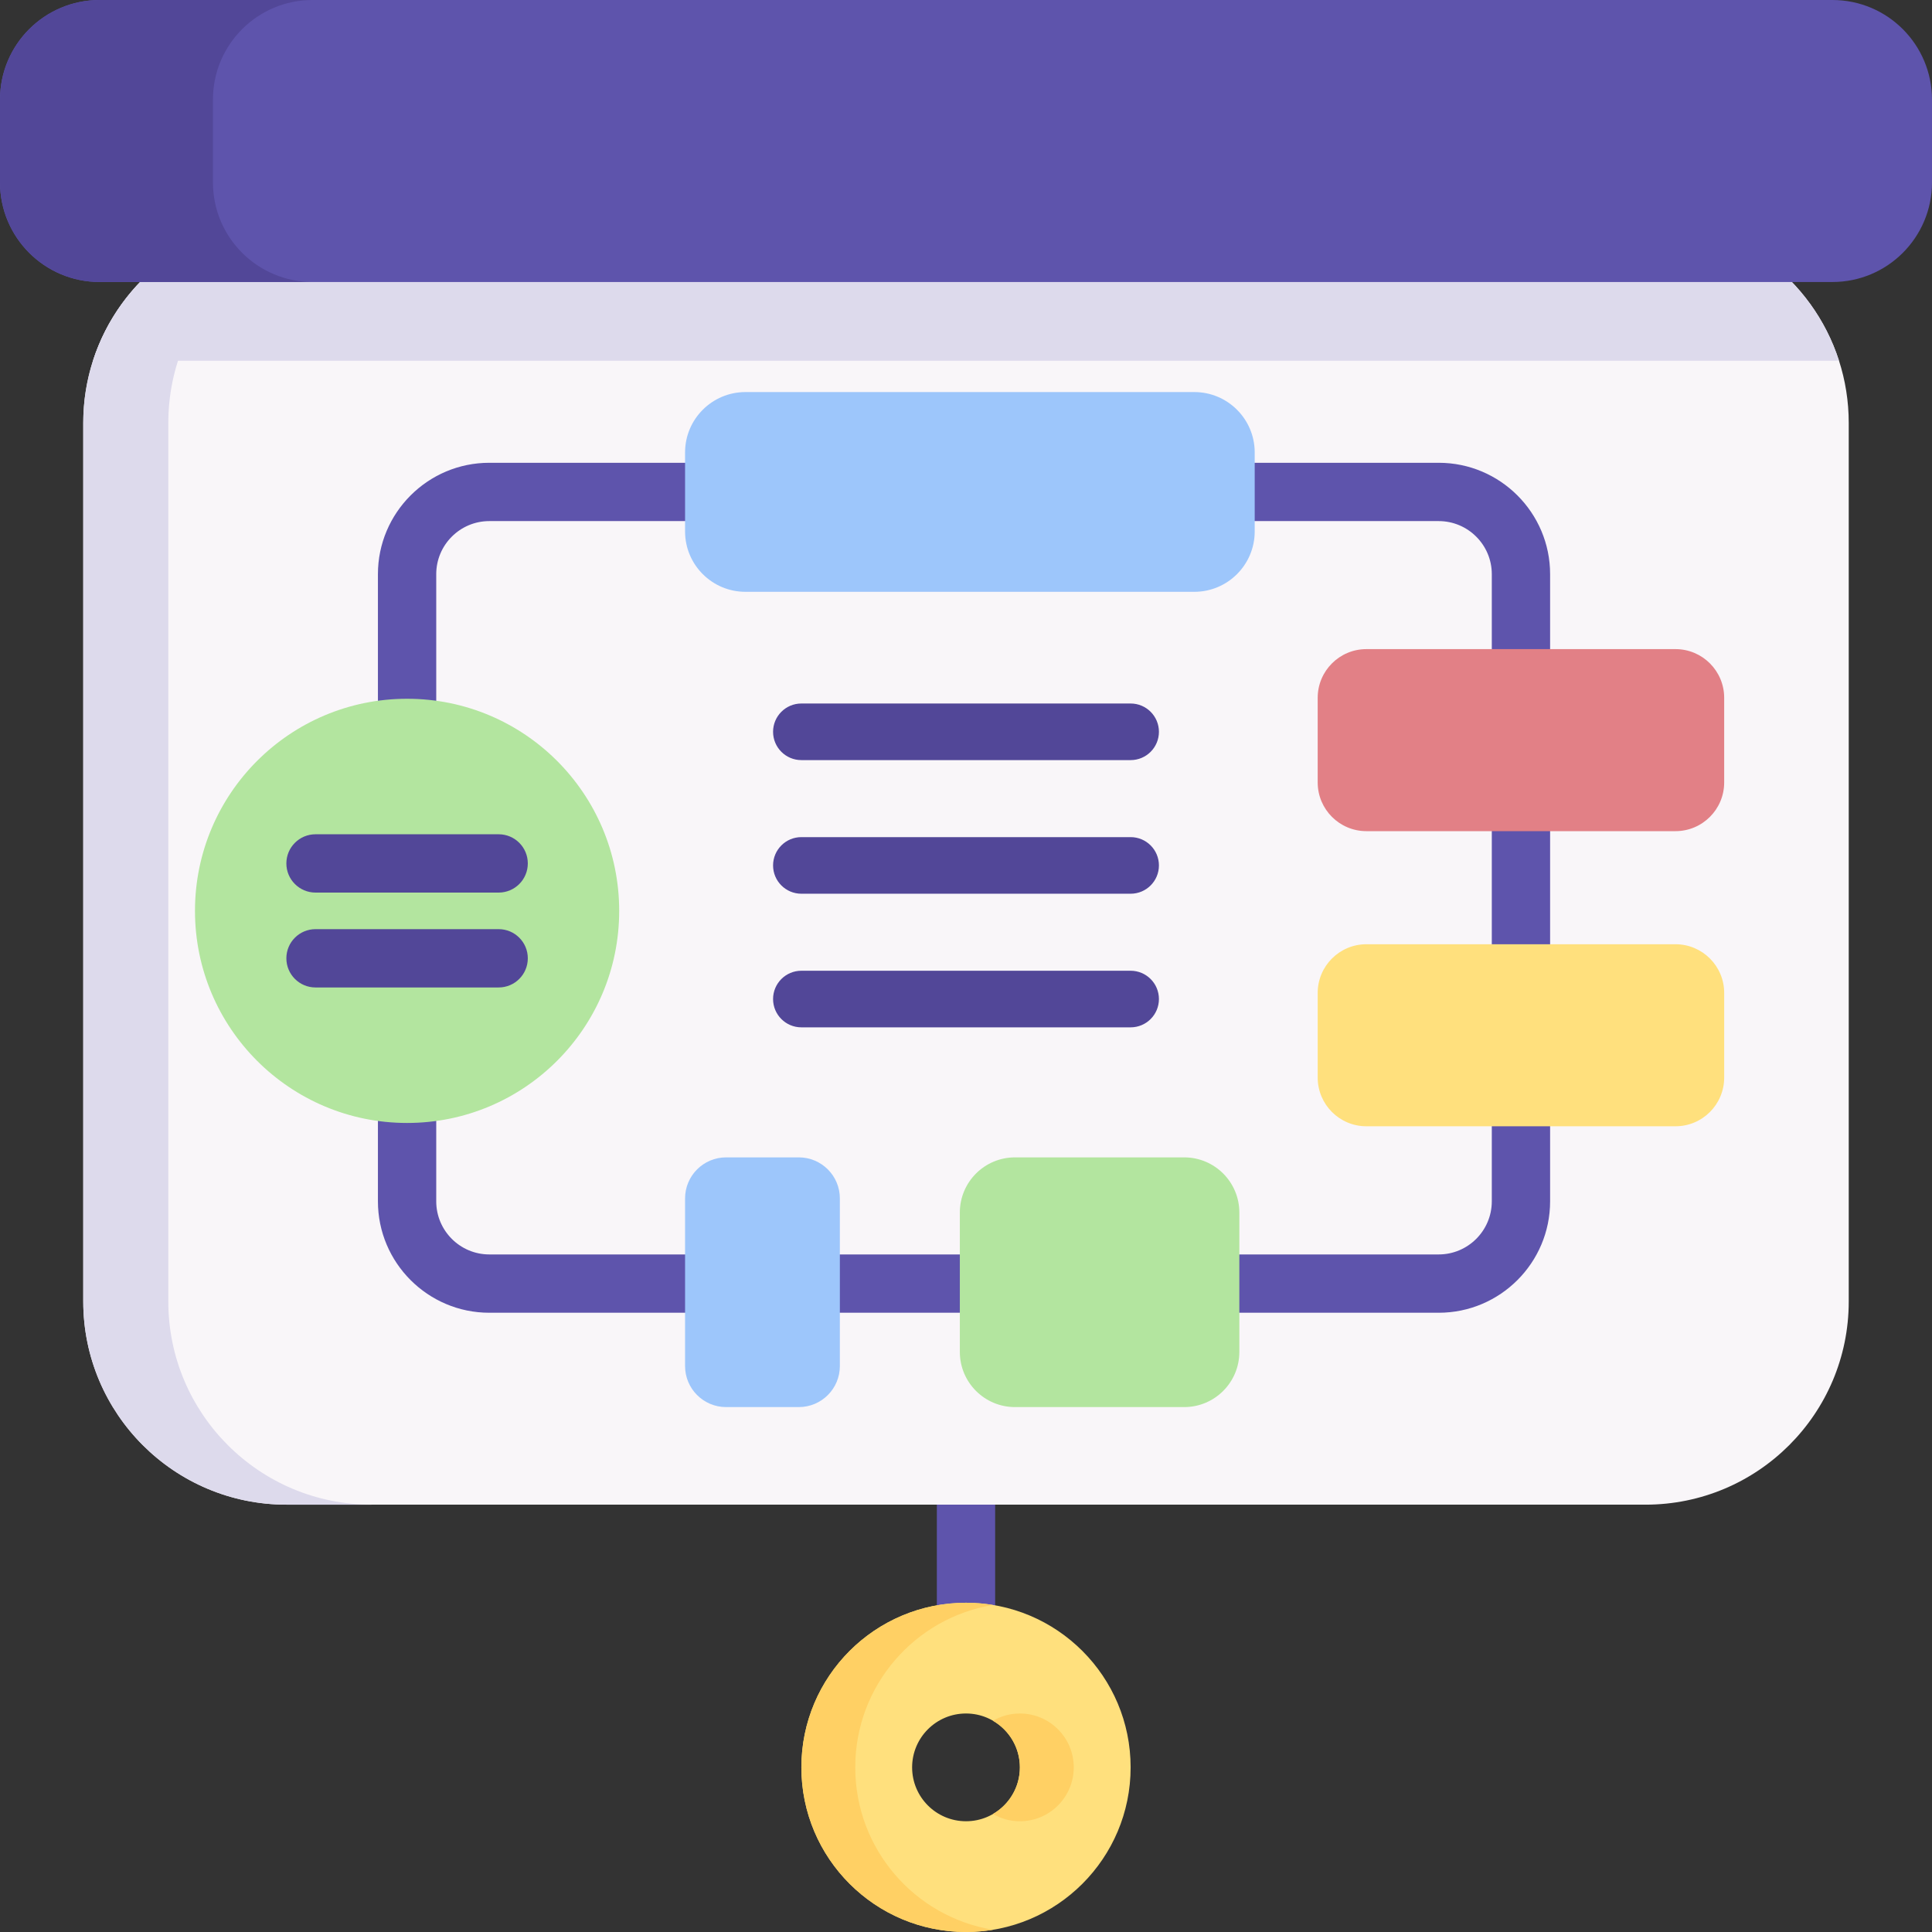 <svg id="Capa_1" enable-background="new 0 0 512 512" height="512" viewBox="0 0 512 512" width="512" xmlns="http://www.w3.org/2000/svg"><rect x="0" y="0" width="512" height="512" fill="#333333" stroke="none"/><g><g><path d="m256 442.747c-4.267 0-7.726-3.459-7.726-7.726v-46.544c0-4.267 3.459-7.726 7.726-7.726 4.268 0 7.726 3.459 7.726 7.726v46.544c0 4.267-3.458 7.726-7.726 7.726z" fill="#5e54ac"/><path d="m489.934 112.094v232.8c0 29.741-24.106 53.858-53.848 53.858h-360.172c-29.741 0-53.848-24.117-53.848-53.858v-232.8c0-5.779.907-11.342 2.596-16.555 6.985-21.644 27.289-37.303 51.252-37.303h360.172c23.962 0 44.267 15.659 51.251 37.303 1.69 5.213 2.597 10.776 2.597 16.555z" fill="#f9f6f9"/><path d="m487.337 95.539c-.567.041-1.143.062-1.731.062h-459.213c-.587 0-1.164-.021-1.731-.062 6.985-21.644 27.289-37.303 51.252-37.303h360.172c23.962 0 44.267 15.659 51.251 37.303z" fill="#dddaec"/><path d="m98.46 398.753h-22.55c-29.741 0-53.848-24.117-53.848-53.858v-232.8c0-29.741 24.106-53.858 53.848-53.858h22.55c-29.741 0-53.858 24.117-53.858 53.858v232.8c0 29.741 24.117 53.858 53.858 53.858z" fill="#dddaec"/><path d="m485.607 0h-459.214c-14.576 0-26.393 11.817-26.393 26.393v21.949c0 14.577 11.817 26.393 26.393 26.393h459.213c14.577 0 26.393-11.817 26.393-26.393v-21.949c.001-14.576-11.816-26.393-26.392-26.393z" fill="#5e54ac"/><path d="m82.827 74.729h-56.434c-14.577 0-26.393-11.816-26.393-26.393v-21.943c0-14.577 11.816-26.393 26.393-26.393h56.433c-14.577 0-26.393 11.816-26.393 26.393v21.943c0 14.577 11.816 26.393 26.394 26.393z" fill="#524798"/><path d="m256 424.744c-24.096 0-43.628 19.532-43.628 43.628s19.532 43.628 43.628 43.628 43.628-19.532 43.628-43.628-19.532-43.628-43.628-43.628zm0 57.906c-7.881 0-14.278-6.387-14.278-14.278 0-7.881 6.397-14.278 14.278-14.278s14.278 6.397 14.278 14.278c0 7.891-6.397 14.278-14.278 14.278z" fill="#ffe07d"/><g fill="#ffd064"><path d="m263.139 480.724c2.102 1.218 4.536 1.926 7.139 1.926 7.881 0 14.278-6.387 14.278-14.278 0-7.881-6.397-14.278-14.278-14.278-2.603 0-5.037.709-7.139 1.928 4.262 2.471 7.139 7.072 7.139 12.35 0 5.284-2.876 9.883-7.139 12.352z"/><path d="m226.65 468.372c0-21.663 15.791-39.629 36.489-43.037-2.324-.383-4.707-.591-7.139-.591-24.096 0-43.628 19.532-43.628 43.628s19.532 43.628 43.628 43.628c2.432 0 4.815-.208 7.139-.591-20.698-3.408-36.489-21.374-36.489-43.037z"/></g></g><g><path d="m381.27 347.892h-251.601c-16.275 0-29.515-13.245-29.515-29.525v-166.21c0-16.274 13.24-29.515 29.515-29.515h51.88c4.267 0 7.726 3.459 7.726 7.726s-3.459 7.726-7.726 7.726h-51.88c-7.754 0-14.062 6.308-14.062 14.062v166.21c0 7.76 6.308 14.072 14.062 14.072h251.601c7.76 0 14.072-6.313 14.072-14.072v-166.21c0-7.754-6.313-14.062-14.072-14.062h-48.759c-4.268 0-7.726-3.459-7.726-7.726s3.459-7.726 7.726-7.726h48.759c16.281 0 29.525 13.24 29.525 29.515v166.21c0 16.28-13.245 29.525-29.525 29.525z" fill="#5e54ac"/><path d="m316.504 156.837h-118.948c-8.84 0-16.006-7.166-16.006-16.006v-20.922c0-8.84 7.166-16.006 16.006-16.006h118.948c8.84 0 16.006 7.166 16.006 16.006v20.922c0 8.839-7.166 16.006-16.006 16.006z" fill="#9dc6fb"/><path d="m444.019 220.263h-81.909c-7.129 0-12.908-5.779-12.908-12.908v-22.426c0-7.129 5.779-12.908 12.908-12.908h81.909c7.129 0 12.908 5.779 12.908 12.908v22.426c-.001 7.129-5.78 12.908-12.908 12.908z" fill="#e28086"/><path d="m444.019 298.475h-81.909c-7.129 0-12.908-5.779-12.908-12.908v-22.426c0-7.129 5.779-12.908 12.908-12.908h81.909c7.129 0 12.908 5.779 12.908 12.908v22.426c-.001 7.129-5.78 12.908-12.908 12.908z" fill="#ffe07d"/><circle cx="107.882" cy="241.388" fill="#b3e59f" r="56.209"/><g><path d="m211.692 306.716h-19.262c-6.009 0-10.88 4.871-10.88 10.88v44.416c0 6.009 4.871 10.88 10.88 10.88h19.262c6.009 0 10.88-4.871 10.88-10.88v-44.416c.001-6.009-4.871-10.88-10.88-10.88z" fill="#9dc6fb"/></g><g><path d="m313.82 306.716h-44.832c-8.075 0-14.621 6.546-14.621 14.621v36.935c0 8.075 6.546 14.621 14.621 14.621h44.832c8.075 0 14.621-6.546 14.621-14.621v-36.935c-.001-8.075-6.546-14.621-14.621-14.621z" fill="#b3e59f"/></g><g fill="#524798"><path d="m132.148 236.543h-48.532c-4.267 0-7.726-3.459-7.726-7.726s3.459-7.726 7.726-7.726h48.532c4.267 0 7.726 3.459 7.726 7.726.001 4.266-3.459 7.726-7.726 7.726z"/><path d="m132.148 261.687h-48.532c-4.267 0-7.726-3.459-7.726-7.726s3.459-7.726 7.726-7.726h48.532c4.267 0 7.726 3.459 7.726 7.726.001 4.266-3.459 7.726-7.726 7.726z"/></g></g><g fill="#524798"><path d="m299.628 201.436h-87.256c-4.142 0-7.5-3.358-7.5-7.5s3.358-7.5 7.5-7.5h87.256c4.143 0 7.5 3.358 7.5 7.5s-3.357 7.5-7.5 7.5z"/><path d="m299.628 236.846h-87.256c-4.142 0-7.5-3.358-7.5-7.5s3.358-7.5 7.5-7.5h87.256c4.143 0 7.5 3.358 7.5 7.5s-3.357 7.5-7.5 7.5z"/><path d="m299.628 272.257h-87.256c-4.142 0-7.5-3.358-7.5-7.5s3.358-7.5 7.5-7.5h87.256c4.143 0 7.5 3.358 7.5 7.5s-3.357 7.5-7.5 7.5z"/></g></g></svg>